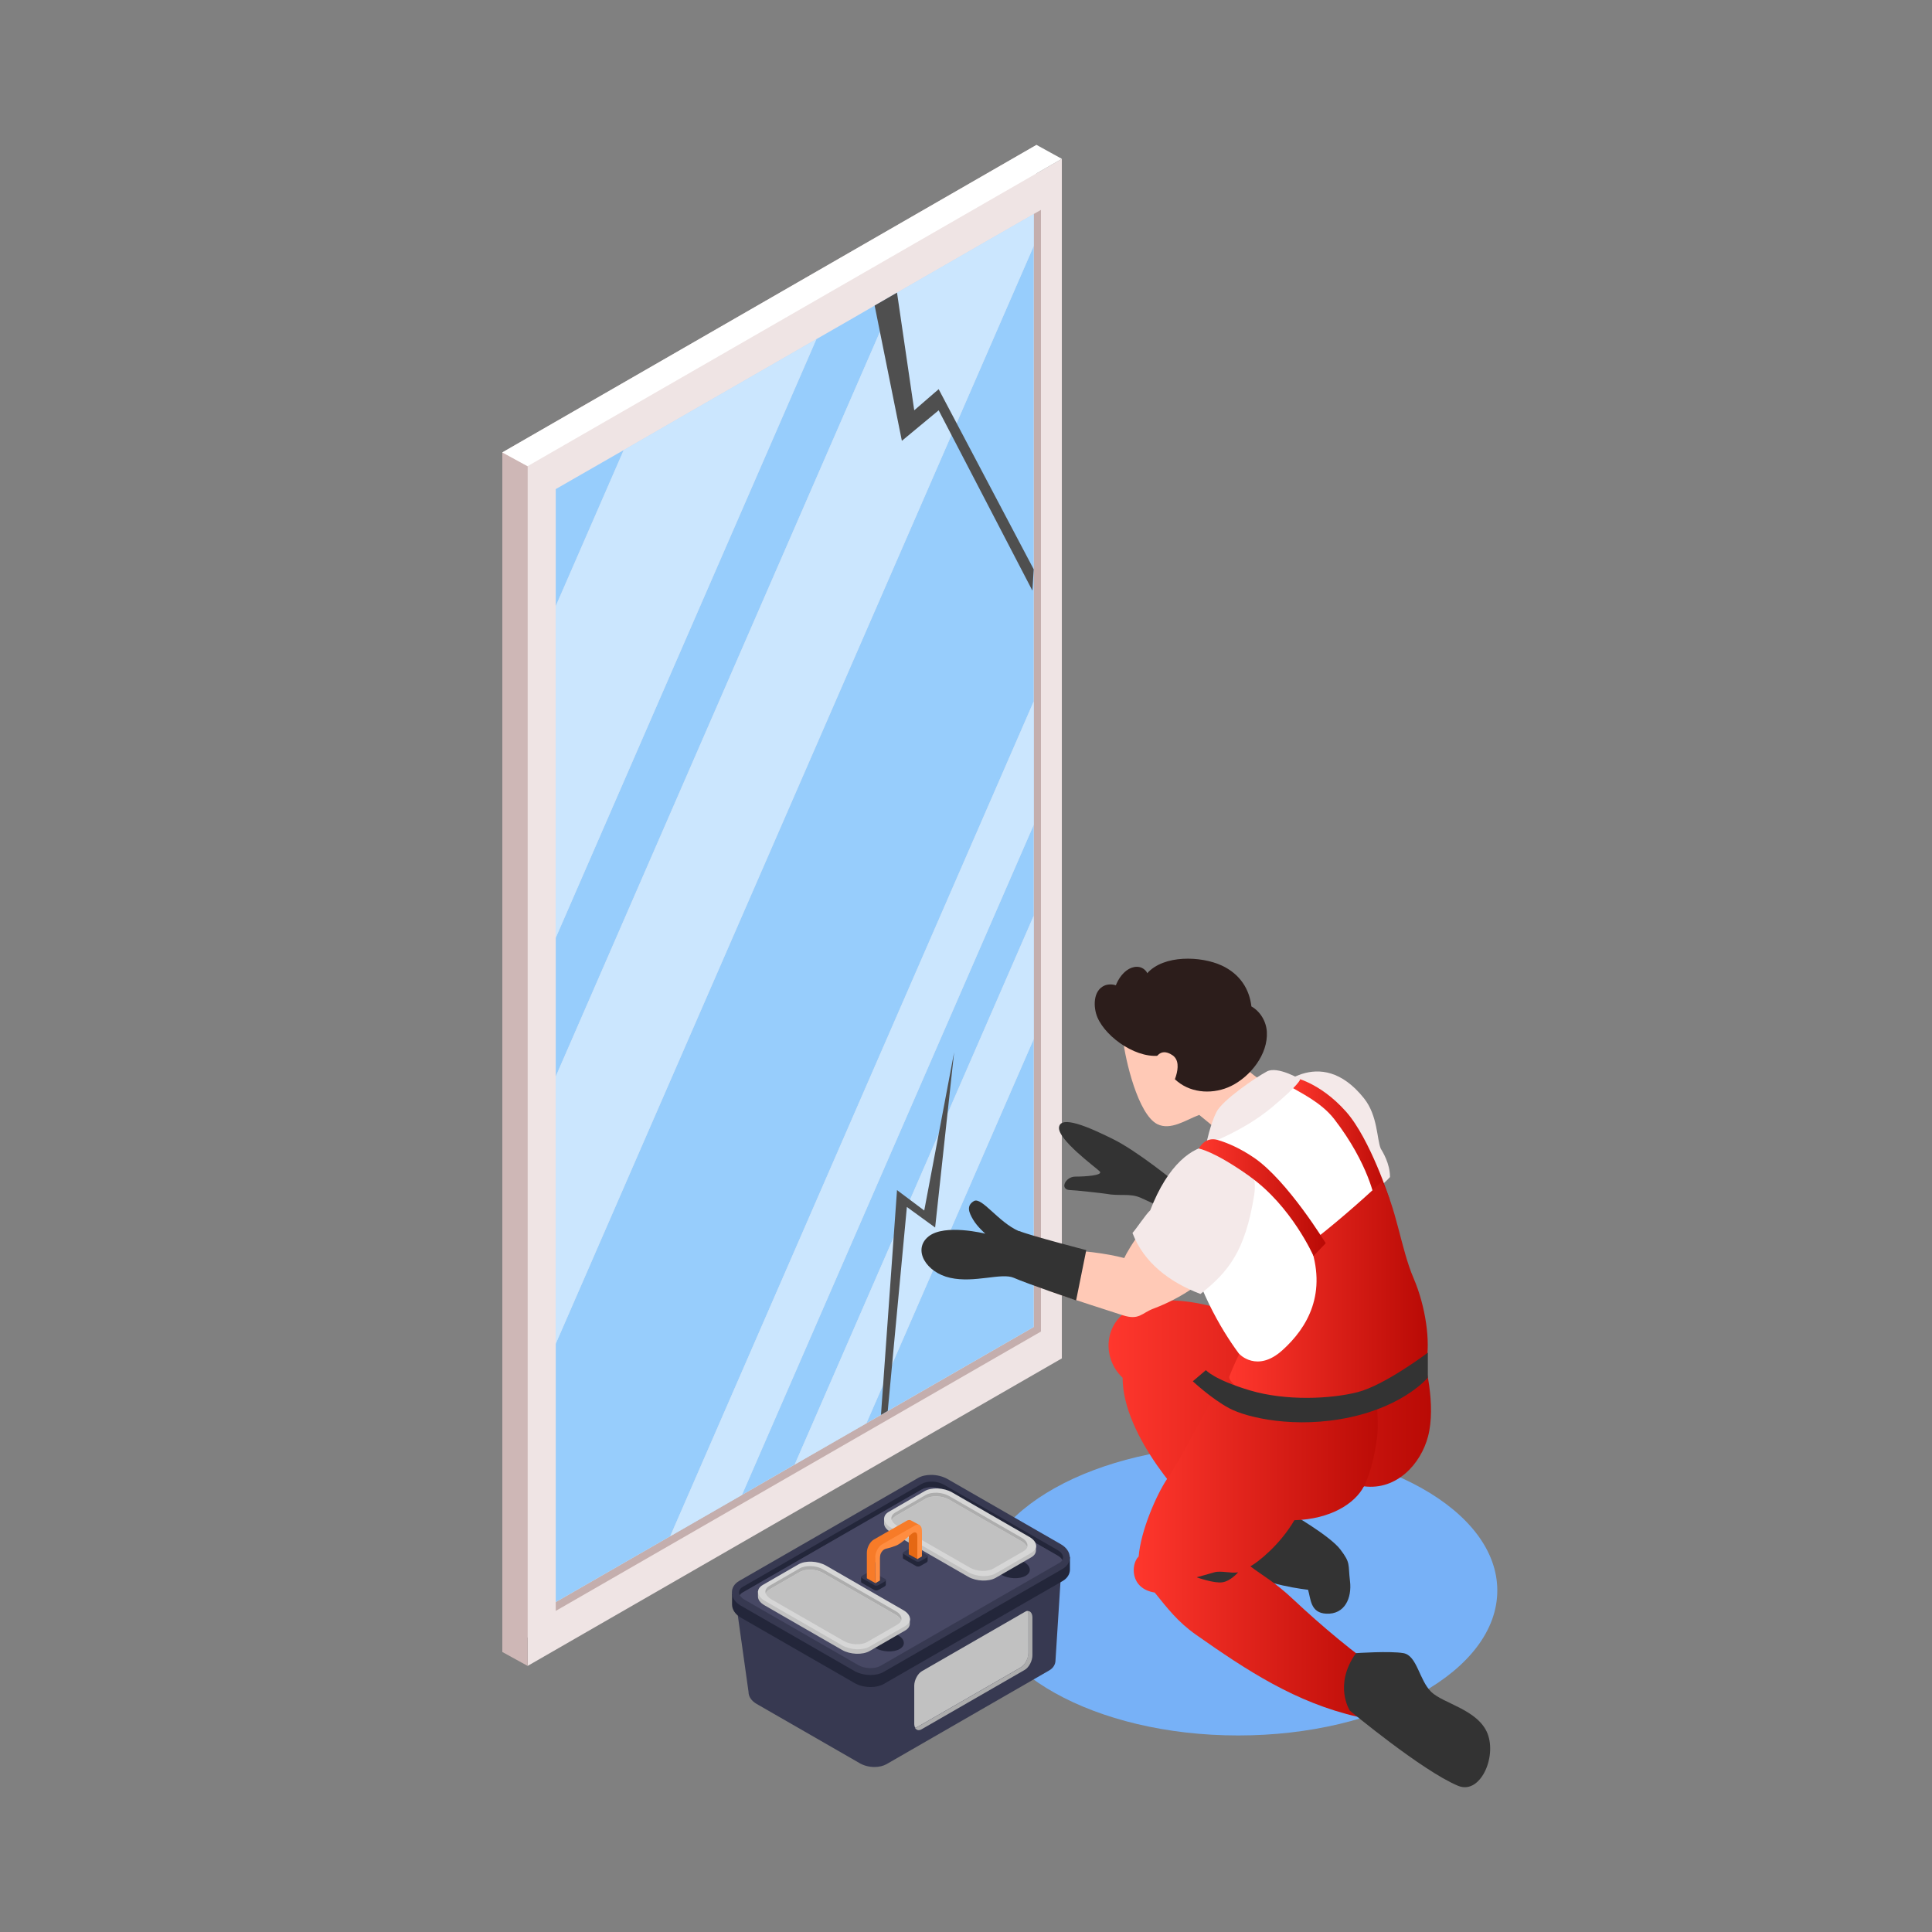 <svg width="200" height="200" viewBox="0 0 200 200" fill="none" xmlns="http://www.w3.org/2000/svg">
<rect x="0" y="0" width="200" height="200" fill="#808080" stroke="none"/>
<g clip-path="url(#clip0_3997_1246)">
<path d="M52 171.012L107.301 139.178V15L52 46.834V171.012Z" fill="#E8D9D9"/>
<path d="M54.621 172.455L109.922 140.62V16.443L54.621 48.262V172.455Z" fill="#EFE4E4"/>
<path d="M107.012 22.153V137.37L57.53 165.848V166.759L107.758 137.841V21.728L107.012 22.153Z" fill="#C4AEAD"/>
<path d="M107.012 30.978V25.465L57.53 139.102V165.848L69.383 159.029L107.012 72.609V30.978Z" fill="#97CDFC"/>
<path d="M107.012 85.382L76.802 154.761L82.271 151.602L107.012 94.798V85.382Z" fill="#97CDFC"/>
<path d="M87.923 33.15L84.51 35.109L57.53 97.076V97.608V101.891V107.04V111.444L92.859 30.294L87.923 33.15Z" fill="#97CDFC"/>
<path d="M107.012 107.556L89.69 147.334L107.012 137.37V107.556Z" fill="#97CDFC"/>
<path d="M57.53 50.631V62.751L64.569 46.591L57.53 50.631Z" fill="#97CDFC"/>
<path d="M71.653 42.506L64.569 46.592L57.53 62.752V66.898V85.625V97.077L84.51 35.109L71.653 42.506Z" fill="#97CDFC"/>
<path opacity="0.5" d="M71.653 42.506L64.569 46.592L57.53 62.752V66.898V85.625V97.077L84.51 35.109L71.653 42.506Z" fill="white"/>
<path d="M107.012 22.154L106.524 22.442L102.045 25.009L98.328 27.151L92.859 30.295L57.53 111.444V116.411V139.102L107.012 25.465V22.154Z" fill="#97CDFC"/>
<path opacity="0.5" d="M107.012 22.154L106.524 22.442L102.045 25.009L98.328 27.151L92.859 30.295L57.53 111.444V116.411V139.102L107.012 25.465V22.154Z" fill="white"/>
<path d="M107.012 72.608L69.383 159.028L76.802 154.761L107.012 85.382V72.608Z" fill="#97CDFC"/>
<path opacity="0.5" d="M107.012 72.608L69.383 159.028L76.802 154.761L107.012 85.382V72.608Z" fill="white"/>
<path d="M107.012 94.798L82.272 151.602L89.691 147.334L107.012 107.556V94.798Z" fill="#97CDFC"/>
<path opacity="0.5" d="M107.012 94.798L82.272 151.602L89.691 147.334L107.012 107.556V94.798Z" fill="white"/>
<path d="M52 46.834L54.62 48.262V172.454L52 171.012V46.834Z" fill="#CEB7B6"/>
<path d="M109.921 16.443L107.301 15L52 46.834L54.62 48.262L109.921 16.443Z" fill="white"/>
<path d="M90.543 31.631L93.361 45.634L97.17 42.475L106.874 61.141L107.011 58.939L97.17 40.288L94.641 42.475L92.859 30.294L90.543 31.631Z" fill="#4F4F4F"/>
<path d="M91.198 146.468L92.859 123.2L95.677 125.311L98.77 108.938L96.805 127.073L93.879 124.946L91.899 146.058L91.198 146.468Z" fill="#4F4F4F"/>
<path d="M128.173 179.654C142.989 179.654 155 172.935 155 164.648C155 156.36 142.989 149.642 128.173 149.642C113.356 149.642 101.345 156.36 101.345 164.648C101.345 172.935 113.356 179.654 128.173 179.654Z" fill="#77B1F7"/>
<path d="M121.606 122.334C121.606 122.334 117.752 119.175 115.238 117.929C112.74 116.684 109.815 115.408 109.632 116.684C109.449 117.945 113.425 120.846 113.837 121.256C114.248 121.681 112.344 121.802 111.308 121.802C110.272 121.802 109.617 123.2 110.836 123.2C111.232 123.2 114.126 123.519 114.477 123.579C115.939 123.853 116.914 123.503 118.041 123.974C118.773 124.293 120.936 125.311 120.936 125.311L121.606 122.334Z" fill="#333333"/>
<path d="M133.52 156.598C133.52 156.598 137.694 158.983 138.76 160.411C139.842 161.838 139.537 161.899 139.751 163.676C139.964 165.438 139.202 167.139 137.298 167.048C135.637 166.972 135.698 165.514 135.409 164.572C135.409 164.572 130.732 164.086 128.34 162.415C125.948 160.76 129.574 156.158 133.504 156.598H133.52Z" fill="#333333"/>
<path d="M118.636 134.864C122.383 134.029 127.015 135.426 130.975 137.264C131.067 137.264 131.158 137.295 131.265 137.34C135.988 139.603 147.078 139.527 147.033 139.694C147.566 140.849 148.678 145.526 147.825 148.716C147.078 151.541 144.595 154.29 141.213 153.865C138.699 155.399 135.866 155.551 133.276 154.594C133.337 154.67 133.718 155.232 134.251 156.021C132.697 155.9 131.128 156.72 130.153 157.92C129.635 158.558 129.147 159.454 128.812 160.426C127.319 159.317 125.857 158.102 124.806 157.328C122.871 155.869 116.213 148.67 116.213 142.626C113.761 140.332 114.294 135.852 118.636 134.895V134.864Z" fill="url(#paint0_linear_3997_1246)"/>
<path d="M117.874 161.125C118.087 158.467 119.702 154.761 120.829 153.075C123.8 148.64 126.207 142.14 129.391 140.119C133.23 137.674 141.853 139.588 142.142 139.436C142.066 141.532 142.873 146.514 142.553 148.822C142.31 150.569 141.898 152.498 141.198 153.849C140.268 155.657 137.724 157.267 133.992 157.373C132.483 159.97 130.107 161.808 129.437 162.142C130.61 163.053 131.92 163.722 133.885 165.575C136.719 168.233 140.223 171.209 143.65 173.533C142.782 174.019 141.944 174.794 141.609 175.249C141.091 175.948 140.741 176.571 140.558 177.725C134.144 176.267 129.071 172.926 123.8 169.22C121.911 167.883 120.875 166.516 119.534 164.861C116.944 164.451 117.066 161.884 117.874 161.125Z" fill="url(#paint1_linear_3997_1246)"/>
<path d="M133.412 123.519C132.498 119.099 131.873 112.993 131.873 112.993C131.873 112.993 136.565 107.89 141.197 113.692C142.629 115.484 142.522 117.914 142.933 118.902C143.131 119.236 143.893 120.451 143.893 121.848C141.181 124.886 136.702 124.734 133.412 123.519Z" fill="#F4E9E9"/>
<path d="M124.135 115.408L127.898 118.492C129.925 117.778 131.478 115.378 132.347 113.085C131.6 112.492 128.965 110.989 128.782 110.199C129.559 108.012 128.386 106.174 126.344 104.215C124.212 102.165 120.373 102.18 118.057 104.002C117.722 104.139 116 105.369 116.229 107.45C116.488 109.774 117.813 115.348 119.794 116.365C121.18 117.064 122.78 115.925 124.12 115.424L124.135 115.408Z" fill="#FFC9B6"/>
<path d="M129.543 104.184C129.345 102.407 128.37 100.828 126.466 99.947C124.318 98.96 120.479 98.823 118.757 100.752C118.727 100.691 118.712 100.615 118.666 100.57C118.133 99.886 117.249 99.992 116.624 100.463C116.122 100.843 115.756 101.39 115.512 101.997C115.147 101.876 114.72 101.876 114.37 102.012C113.121 102.529 113.166 104.291 113.608 105.323C114.522 107.465 117.904 109.804 120.403 109.212C120.281 110.457 120.89 111.125 121.88 111.945C123.434 113.221 125.689 113.282 127.456 112.416C129.452 111.429 131.28 109.136 131.143 106.812C131.082 105.718 130.442 104.686 129.543 104.184Z" fill="#2C1D1B"/>
<path d="M119.534 109.774C119.534 109.774 119.991 108.316 121.362 109.227C122.733 110.138 121.088 112.857 121.088 112.857L119.534 109.774Z" fill="#FFC9B6"/>
<path d="M126.359 117.231C131.158 113.555 131.006 113.13 133.306 112.143C135.332 111.277 141.182 116.684 143.026 122.334C144.26 126.131 146.149 134.454 147.017 141.015C142.401 145.223 135.195 144.357 129.604 141.79C128.888 141 126.405 138.069 124.379 133.27C122.505 128.819 122.185 127.65 121.743 125.372C121.301 123.094 121.56 120.922 126.359 117.246V117.231Z" fill="white"/>
<path d="M140.374 171.133C140.374 171.133 143.863 170.89 145.28 171.133C146.697 171.376 146.91 173.928 148.159 175.143C149.408 176.358 153.019 176.981 153.994 179.472C154.954 181.962 153.202 185.82 150.932 184.863C147.215 183.314 139.735 177.087 139.735 177.087C139.735 177.087 138.013 174.429 140.374 171.133Z" fill="#333333"/>
<path d="M109.693 129.442C111.674 129.366 114.599 129.761 116.381 130.232C116.747 129.412 119.077 125.433 121.957 124.005C121.957 124.005 127.578 127.453 126.999 129.138C125.704 132.92 120.631 135.016 119.397 135.472C118.179 135.928 117.935 136.702 116.229 136.155C115.299 135.852 110.729 134.394 108.49 133.604C108.2 131.432 109.19 130.399 109.693 129.442Z" fill="#FFC9B6"/>
<path d="M124.272 133.953C121.042 132.723 118.391 130.688 117.233 127.635C117.629 127.21 118.589 125.736 119.077 125.281C120.905 120.527 123.449 118.659 125.475 118.552C128.324 118.4 130.305 120.755 129.832 123.716C128.903 129.533 127.166 131.66 124.272 133.953Z" fill="#F4E9E9"/>
<path d="M133.504 112.431C134.464 113.054 136.734 114.056 138.12 115.849C141.731 120.527 142.325 124.217 142.325 124.217H143.879C143.879 124.217 141.837 117.884 139.339 115.074C136.612 112.006 133.9 111.52 133.9 111.52C133.9 111.52 133.428 111.9 133.489 112.431H133.504Z" fill="url(#paint2_linear_3997_1246)"/>
<path d="M134.585 111.717C134.585 111.717 132.255 110.335 131.158 110.912C130.061 111.49 126.572 113.859 125.932 115.104C125.292 116.35 124.851 118.491 124.851 118.491C124.851 118.491 128.705 117.109 131.645 114.649C134.601 112.188 134.601 111.717 134.601 111.717H134.585Z" fill="#F4E9E9"/>
<path d="M128.294 140.165C128.294 140.165 130.122 142.139 132.742 139.785C135.363 137.431 137.45 133.847 135.561 128.713C137.815 127.012 140.862 124.384 143.025 122.334C144.473 124.688 145.036 129.32 146.331 132.313C147.596 135.259 148.083 138.874 147.641 141.061C146.529 142.23 145.234 144.509 140.177 145.967C133.23 147.971 126.938 143.385 127.258 142.504C127.578 141.623 128.278 140.165 128.278 140.165H128.294Z" fill="url(#paint3_linear_3997_1246)"/>
<path d="M129.391 121.802C133.717 124.885 135.972 130.019 135.972 130.019L137.237 128.698C137.237 128.698 133.306 122.243 129.833 119.858C128.34 118.841 127.029 118.294 126.039 118.005C124.714 117.625 124.104 118.901 124.104 118.901C124.104 118.901 125.658 119.129 129.406 121.802H129.391Z" fill="url(#paint4_linear_3997_1246)"/>
<path d="M147.809 140.028V142.61C147.809 142.61 145.448 145.481 139.78 146.711C134.113 147.941 129.071 146.757 127.258 145.785C125.43 144.813 123.479 142.99 123.479 142.99L124.835 141.836C124.835 141.836 125.673 142.823 129.39 143.932C133.108 145.04 137.739 144.828 140.542 144.114C143.345 143.4 147.809 140.028 147.809 140.028Z" fill="#333333"/>
<path d="M128.172 162.765C128.172 162.765 127.395 163.676 126.542 163.798C125.689 163.934 123.876 163.281 123.876 163.281C123.876 163.281 124.821 163.023 125.704 162.765C126.39 162.567 127.456 162.902 128.172 162.765Z" fill="#333333"/>
<path d="M105.488 127.453C103.355 126.541 101.618 123.853 100.811 124.339C100.003 124.825 100.308 125.524 100.735 126.253C101.161 126.982 101.999 127.711 101.999 127.711C101.999 127.711 97.794 126.648 96.119 127.999C94.443 129.351 95.86 131.736 98.373 132.282C100.887 132.844 103.69 131.72 104.955 132.282C106.219 132.844 111.399 134.621 111.399 134.621L112.45 129.412C112.45 129.412 106.585 127.893 105.518 127.437L105.488 127.453Z" fill="#333333"/>
<path d="M76.192 165.908L77.487 175.143C77.487 175.629 77.792 176.084 78.325 176.388L89.02 182.539C89.446 182.782 89.98 182.919 90.528 182.919C91 182.919 91.427 182.813 91.762 182.631L108.581 172.941C109.023 172.698 109.266 172.303 109.266 171.862L109.906 161.792L76.208 165.908H76.192Z" fill="#373951"/>
<path d="M110.744 161.17H109.952C109.952 161.17 109.876 161.109 109.845 161.094L98.069 154.32C97.597 154.047 97.018 153.91 96.409 153.91C95.891 153.91 95.418 154.016 95.053 154.229L76.528 164.891C76.528 164.891 76.467 164.937 76.436 164.967H75.781V166.091C75.781 166.623 76.116 167.124 76.695 167.458L88.472 174.232C88.944 174.505 89.523 174.642 90.132 174.642C90.65 174.642 91.122 174.536 91.488 174.323L110.013 163.661C110.485 163.388 110.76 162.947 110.76 162.476V161.17H110.744Z" fill="#23263A"/>
<path d="M90.117 173.396C89.522 173.396 88.928 173.244 88.456 172.986L76.68 166.212C76.101 165.878 75.766 165.377 75.766 164.845C75.766 164.359 76.04 163.934 76.512 163.661L95.037 152.999C95.403 152.786 95.875 152.68 96.393 152.68C96.987 152.68 97.581 152.832 98.054 153.09L109.83 159.864C110.409 160.198 110.744 160.699 110.744 161.231C110.744 161.717 110.47 162.142 109.997 162.415L91.472 173.077C91.107 173.29 90.634 173.396 90.117 173.396Z" fill="#373951"/>
<path d="M76.893 164.845L95.418 154.183C95.997 153.849 97.033 153.895 97.718 154.274L109.495 161.048C109.723 161.185 109.891 161.337 109.967 161.504C110.165 161.17 109.997 160.76 109.495 160.471L97.718 153.697C97.048 153.302 96.012 153.272 95.418 153.606L76.893 164.268C76.512 164.481 76.421 164.815 76.573 165.134C76.634 165.028 76.741 164.921 76.893 164.845Z" fill="#23263A"/>
<path d="M77.06 165.59L88.836 172.363C89.507 172.758 90.543 172.789 91.137 172.455L109.662 161.793C109.799 161.717 109.906 161.61 109.982 161.504C109.89 161.337 109.738 161.185 109.51 161.048L97.733 154.274C97.063 153.88 96.027 153.849 95.433 154.183L76.908 164.845C76.771 164.921 76.664 165.028 76.588 165.134C76.679 165.301 76.832 165.453 77.06 165.59Z" fill="#474864"/>
<path d="M103.385 162.871L103.659 163.023C104.405 163.448 105.533 163.494 106.173 163.129C106.813 162.765 106.736 162.112 105.99 161.687L105.716 161.535L103.385 162.871Z" fill="#23263A"/>
<path d="M107.255 159.986H107.057C106.935 159.834 106.782 159.697 106.554 159.575L98.541 154.958C97.703 154.472 96.423 154.427 95.692 154.837L92.005 156.963C91.914 157.024 91.822 157.085 91.761 157.145H91.518V157.692C91.518 158.011 91.746 158.345 92.203 158.603L100.216 163.221C101.054 163.707 102.334 163.752 103.065 163.342L106.752 161.216C107.072 161.034 107.224 160.791 107.24 160.532V159.986H107.255Z" fill="#C1C1C1"/>
<path d="M106.767 160.745L103.08 162.871C102.349 163.297 101.084 163.236 100.231 162.75L92.218 158.133C91.38 157.647 91.288 156.918 92.02 156.492L95.707 154.366C96.438 153.941 97.702 154.001 98.555 154.487L106.569 159.105C107.407 159.591 107.498 160.32 106.767 160.745Z" fill="#D6D6D6"/>
<path d="M92.691 156.948L95.829 155.141C96.453 154.791 97.535 154.822 98.251 155.247L105.777 159.575C106.066 159.743 106.249 159.955 106.325 160.168C106.447 159.849 106.264 159.469 105.777 159.196L98.251 154.867C97.535 154.457 96.453 154.412 95.829 154.761L92.691 156.568C92.325 156.781 92.203 157.085 92.31 157.373C92.371 157.221 92.492 157.069 92.691 156.963V156.948Z" fill="#ADADAD"/>
<path d="M92.874 157.951L100.399 162.279C101.115 162.689 102.197 162.735 102.822 162.385L105.96 160.578C106.158 160.457 106.28 160.32 106.341 160.168C106.265 159.955 106.082 159.758 105.792 159.576L98.267 155.247C97.551 154.837 96.469 154.791 95.844 155.141L92.706 156.948C92.508 157.07 92.386 157.206 92.325 157.358C92.401 157.571 92.584 157.768 92.874 157.951Z" fill="#C1C1C1"/>
<path d="M91.716 163.554H91.168V163.691L90.345 163.22C90.239 163.159 90.04 163.159 89.919 163.235L89.69 163.357V163.25H89.142V163.736C89.142 163.736 89.142 163.828 89.218 163.858L90.513 164.602C90.619 164.663 90.817 164.663 90.939 164.587L91.61 164.207C91.61 164.207 91.716 164.101 91.701 164.04V163.554H91.716Z" fill="#23263A"/>
<path d="M90.514 164.101L89.219 163.357C89.112 163.296 89.127 163.19 89.249 163.114L89.92 162.734C90.041 162.658 90.24 162.658 90.346 162.719L91.641 163.463C91.748 163.524 91.733 163.63 91.611 163.706L90.94 164.086C90.818 164.162 90.62 164.162 90.514 164.101Z" fill="#373951"/>
<path d="M96.043 161.079H95.495V161.215L94.672 160.745C94.566 160.684 94.368 160.684 94.246 160.76L94.017 160.881V160.775H93.469V161.261C93.469 161.261 93.469 161.352 93.545 161.382L94.84 162.127C94.947 162.187 95.144 162.187 95.266 162.111L95.937 161.732C95.937 161.732 96.043 161.625 96.028 161.58V161.094H96.043V161.079Z" fill="#23263A"/>
<path d="M94.841 161.626L93.546 160.881C93.439 160.821 93.454 160.714 93.576 160.638L94.247 160.259C94.369 160.183 94.567 160.183 94.673 160.244L95.968 160.988C96.075 161.049 96.06 161.155 95.938 161.231L95.267 161.61C95.145 161.686 94.948 161.686 94.841 161.626Z" fill="#373951"/>
<path d="M95.19 157.874L94.322 157.403C94.2 157.327 94.032 157.327 93.85 157.434L90.452 159.378C90.056 159.606 89.736 160.213 89.736 160.745V163.387L90.62 163.889V161.793C90.62 161.61 91.046 160.805 91.336 160.137L94.078 158.664V160.912L94.55 160.638L95.434 161.124V158.74L95.175 157.859L95.19 157.874Z" fill="#F77B28"/>
<path d="M94.977 161.398L94.094 160.912V158.664L94.977 158.406L95.175 159.469L94.977 161.398Z" fill="#E56813"/>
<path d="M90.62 161.215V163.888L91.092 163.615V161.322C91.092 160.957 91.168 160.79 91.305 160.608C91.549 160.274 91.823 160.334 92.341 160.152C92.814 159.985 92.859 159.97 93.027 159.864C93.194 159.757 93.24 159.742 93.712 159.362C94.215 158.952 94.489 158.588 94.748 158.633C94.885 158.664 94.962 158.74 94.962 159.104V161.398L95.434 161.124V158.451C95.434 157.92 95.114 157.692 94.718 157.92L91.32 159.864C90.924 160.091 90.605 160.699 90.605 161.231H90.62V161.215Z" fill="#FF8D40"/>
<path d="M90.346 170.45L90.62 170.602C91.366 171.027 92.494 171.073 93.134 170.708C93.773 170.344 93.697 169.69 92.951 169.265L92.677 169.113L90.346 170.45Z" fill="#23263A"/>
<path d="M94.2 167.564H94.002C93.88 167.412 93.728 167.276 93.499 167.154L85.486 162.537C84.648 162.051 83.368 162.005 82.637 162.415L78.95 164.542C78.859 164.602 78.768 164.663 78.707 164.724H78.463V165.271C78.463 165.59 78.691 165.924 79.148 166.182L87.162 170.799C88 171.285 89.279 171.331 90.011 170.921L93.697 168.794C94.017 168.612 94.17 168.369 94.185 168.111V167.579H94.2V167.564Z" fill="#C1C1C1"/>
<path d="M93.712 168.324L90.025 170.45C89.294 170.875 88.03 170.814 87.177 170.328L79.163 165.711C78.325 165.225 78.234 164.496 78.965 164.071L82.652 161.945C83.383 161.519 84.647 161.58 85.501 162.066L93.514 166.683C94.352 167.169 94.443 167.898 93.712 168.324Z" fill="#D6D6D6"/>
<path d="M79.651 164.542L82.79 162.734C83.414 162.385 84.496 162.415 85.212 162.841L92.738 167.169C93.027 167.336 93.21 167.549 93.286 167.762C93.408 167.443 93.225 167.063 92.738 166.79L85.212 162.461C84.496 162.051 83.414 162.005 82.79 162.355L79.651 164.162C79.286 164.375 79.164 164.678 79.27 164.967C79.332 164.815 79.453 164.663 79.651 164.557V164.542Z" fill="#ADADAD"/>
<path d="M79.819 165.544L87.345 169.873C88.061 170.283 89.142 170.329 89.767 169.979L92.905 168.172C93.103 168.05 93.225 167.914 93.286 167.762C93.21 167.549 93.027 167.352 92.738 167.169L85.212 162.841C84.496 162.431 83.414 162.385 82.79 162.734L79.651 164.542C79.453 164.663 79.331 164.8 79.27 164.952C79.347 165.165 79.529 165.362 79.819 165.544Z" fill="#C1C1C1"/>
<path d="M106.357 166.774C106.418 166.88 106.448 167.032 106.448 167.214V171.118C106.448 171.695 106.098 172.363 105.656 172.621L94.977 178.772C94.885 178.833 94.794 178.848 94.718 178.864C94.855 179.107 95.114 179.183 95.403 179.015L106.083 172.864C106.509 172.621 106.875 171.938 106.875 171.361V167.457C106.875 167.002 106.662 166.744 106.357 166.774Z" fill="#ADADAD"/>
<path d="M105.671 172.606C106.098 172.363 106.464 171.68 106.464 171.103V167.199C106.464 167.017 106.433 166.88 106.372 166.759C106.296 166.759 106.205 166.789 106.113 166.85L95.434 173.001C95.007 173.244 94.642 173.928 94.642 174.505V178.408C94.642 178.59 94.672 178.727 94.733 178.848C94.809 178.848 94.901 178.818 94.992 178.757L105.671 172.606Z" fill="#C1C1C1"/>
</g>
<defs>
<linearGradient id="paint0_linear_3997_1246" x1="114.766" y1="147.516" x2="148.129" y2="147.516" gradientUnits="userSpaceOnUse">
<stop stop-color="#FF372D"/>
<stop offset="1" stop-color="#B90A05"/>
</linearGradient>
<linearGradient id="paint1_linear_3997_1246" x1="117.356" y1="158.3" x2="143.666" y2="158.3" gradientUnits="userSpaceOnUse">
<stop stop-color="#FF372D"/>
<stop offset="1" stop-color="#B90A05"/>
</linearGradient>
<linearGradient id="paint2_linear_3997_1246" x1="133.504" y1="117.869" x2="143.894" y2="117.869" gradientUnits="userSpaceOnUse">
<stop stop-color="#FF372D"/>
<stop offset="1" stop-color="#B90A05"/>
</linearGradient>
<linearGradient id="paint3_linear_3997_1246" x1="127.258" y1="134.408" x2="147.809" y2="134.408" gradientUnits="userSpaceOnUse">
<stop stop-color="#FF372D"/>
<stop offset="1" stop-color="#B90A05"/>
</linearGradient>
<linearGradient id="paint4_linear_3997_1246" x1="124.089" y1="123.974" x2="137.221" y2="123.974" gradientUnits="userSpaceOnUse">
<stop stop-color="#FF372D"/>
<stop offset="1" stop-color="#B90A05"/>
</linearGradient>
<clipPath id="clip0_3997_1246">
<rect width="103" height="170" fill="white" transform="translate(52 15)"/>
</clipPath>
</defs>
</svg>
